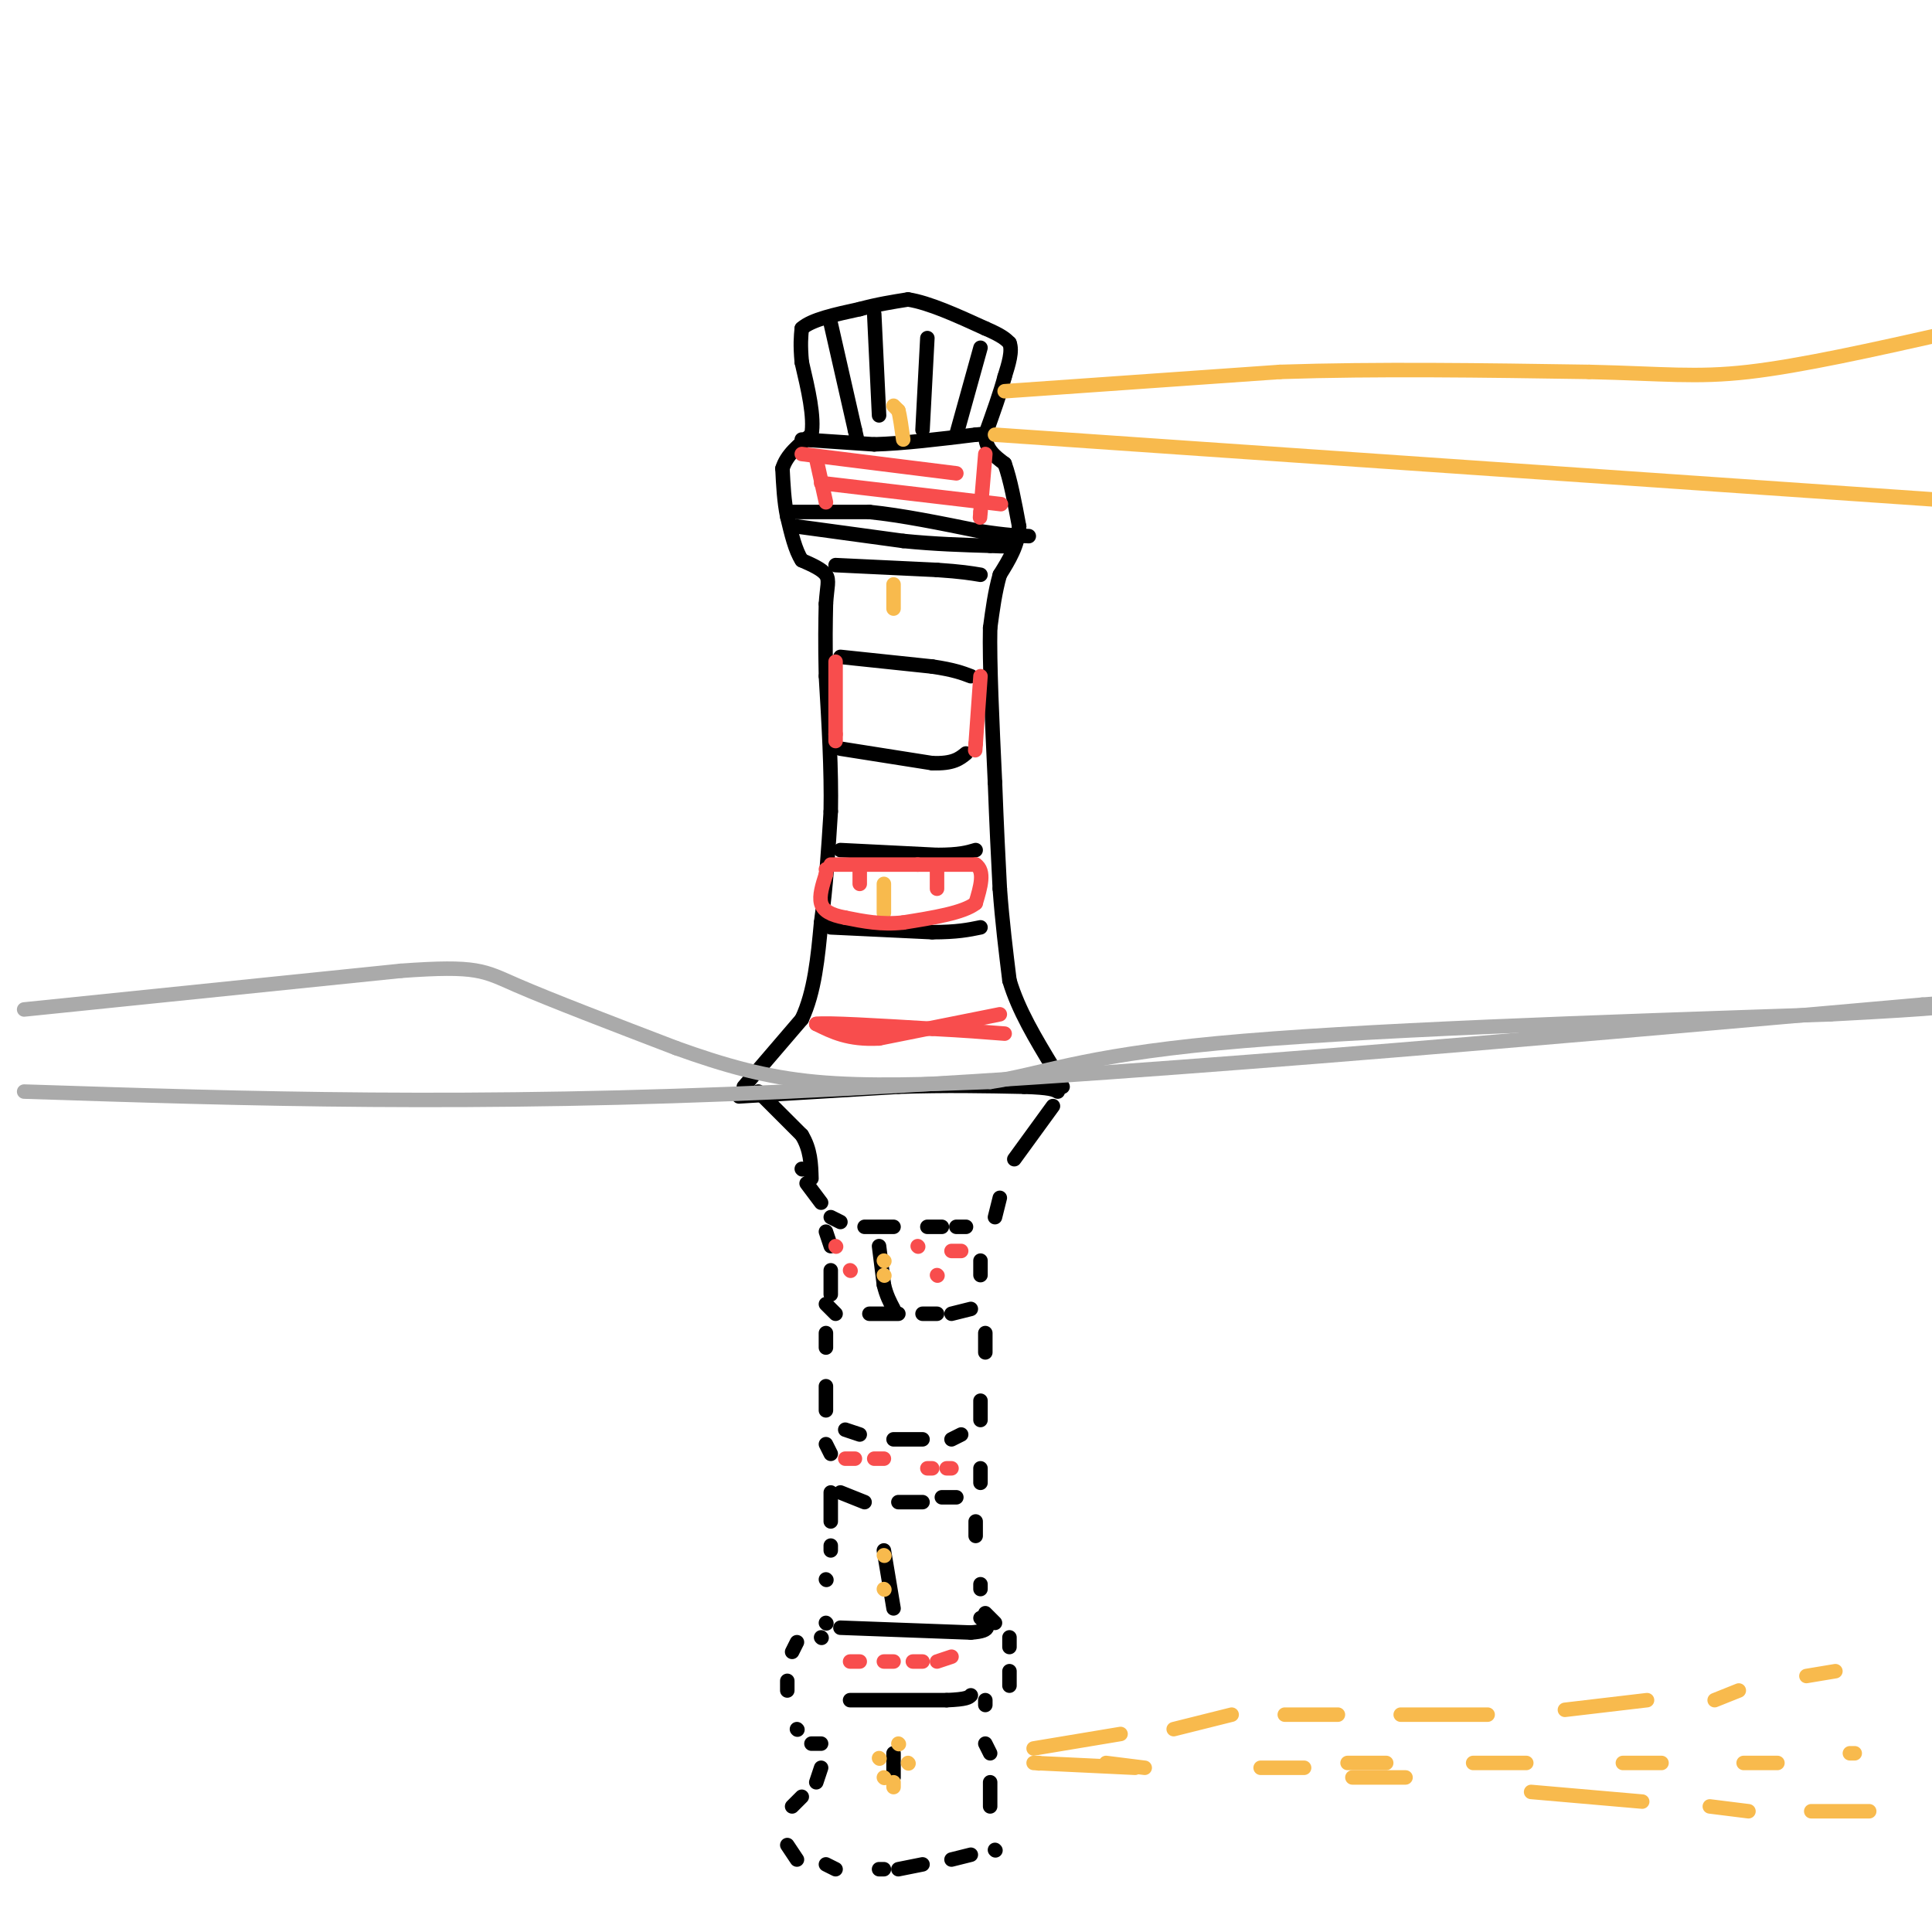 <svg viewBox='0 0 400 400' version='1.1' xmlns='http://www.w3.org/2000/svg' xmlns:xlink='http://www.w3.org/1999/xlink'><g fill='none' stroke='#000000' stroke-width='3' stroke-linecap='round' stroke-linejoin='round'><path d='M154,225c0.000,0.000 12.000,-14.000 12,-14'/><path d='M166,211c2.667,-5.667 3.333,-12.833 4,-20'/><path d='M170,191c1.000,-7.167 1.500,-15.083 2,-23'/><path d='M172,168c0.167,-8.500 -0.417,-18.250 -1,-28'/><path d='M171,140c-0.167,-7.167 -0.083,-11.083 0,-15'/><path d='M171,125c0.222,-3.533 0.778,-4.867 0,-6c-0.778,-1.133 -2.889,-2.067 -5,-3'/><path d='M166,116c-1.333,-2.000 -2.167,-5.500 -3,-9'/><path d='M163,107c-0.667,-3.167 -0.833,-6.583 -1,-10'/><path d='M162,97c0.833,-2.833 3.417,-4.917 6,-7'/><path d='M168,90c0.667,-3.667 -0.667,-9.333 -2,-15'/><path d='M166,75c-0.333,-3.667 -0.167,-5.333 0,-7'/><path d='M166,68c2.000,-1.833 7.000,-2.917 12,-4'/><path d='M178,64c3.667,-1.000 6.833,-1.500 10,-2'/><path d='M188,62c4.333,0.667 10.167,3.333 16,6'/><path d='M204,68c3.500,1.500 4.250,2.250 5,3'/><path d='M209,71c0.667,1.667 -0.167,4.333 -1,7'/><path d='M208,78c-0.833,3.167 -2.417,7.583 -4,12'/><path d='M204,90c0.000,3.000 2.000,4.500 4,6'/><path d='M208,96c1.167,3.167 2.083,8.083 3,13'/><path d='M211,109c-0.167,3.833 -2.083,6.917 -4,10'/><path d='M207,119c-1.000,3.500 -1.500,7.250 -2,11'/><path d='M205,130c-0.167,7.167 0.417,19.583 1,32'/><path d='M206,162c0.333,9.000 0.667,15.500 1,22'/><path d='M207,184c0.500,6.833 1.250,12.917 2,19'/><path d='M209,203c1.833,6.167 5.417,12.083 9,18'/><path d='M218,221c1.833,3.667 1.917,3.833 2,4'/><path d='M153,227c0.000,0.000 33.000,-2.000 33,-2'/><path d='M186,225c9.833,-0.333 17.917,-0.167 26,0'/><path d='M212,225c5.500,0.167 6.250,0.583 7,1'/><path d='M157,226c0.000,0.000 9.000,9.000 9,9'/><path d='M166,235c1.833,3.000 1.917,6.000 2,9'/><path d='M218,229c0.000,0.000 -8.000,11.000 -8,11'/><path d='M207,248c0.000,0.000 -1.000,4.000 -1,4'/><path d='M203,261c0.000,0.000 0.000,3.000 0,3'/><path d='M204,276c0.000,0.000 0.000,4.000 0,4'/><path d='M203,290c0.000,0.000 0.000,4.000 0,4'/><path d='M203,304c0.000,0.000 0.000,3.000 0,3'/><path d='M202,315c0.000,0.000 0.000,3.000 0,3'/><path d='M203,328c0.000,0.000 0.000,1.000 0,1'/><path d='M204,334c0.000,0.000 2.000,2.000 2,2'/><path d='M209,339c0.000,0.000 0.000,2.000 0,2'/><path d='M209,346c0.000,0.000 0.000,3.000 0,3'/><path d='M204,352c0.000,0.000 0.000,1.000 0,1'/><path d='M204,361c0.000,0.000 1.000,2.000 1,2'/><path d='M205,369c0.000,0.000 0.000,5.000 0,5'/><path d='M206,383c0.000,0.000 0.100,0.100 0.1,0.1'/><path d='M201,384c0.000,0.000 -4.000,1.000 -4,1'/><path d='M191,386c0.000,0.000 -5.000,1.000 -5,1'/><path d='M183,387c0.000,0.000 -1.000,0.000 -1,0'/><path d='M173,387c0.000,0.000 -2.000,-1.000 -2,-1'/><path d='M165,385c0.000,0.000 -2.000,-3.000 -2,-3'/><path d='M164,374c0.000,0.000 2.000,-2.000 2,-2'/><path d='M169,369c0.000,0.000 1.000,-3.000 1,-3'/><path d='M170,361c0.000,0.000 -2.000,0.000 -2,0'/><path d='M165,358c0.000,0.000 0.100,0.100 0.1,0.1'/><path d='M163,350c0.000,0.000 0.000,-2.000 0,-2'/><path d='M164,342c0.000,0.000 1.000,-2.000 1,-2'/><path d='M170,339c0.000,0.000 0.100,0.100 0.1,0.1'/><path d='M171,336c0.000,0.000 0.100,0.100 0.1,0.1'/><path d='M171,327c0.000,0.000 0.100,0.100 0.1,0.1'/><path d='M172,321c0.000,0.000 0.000,-1.000 0,-1'/><path d='M172,315c0.000,0.000 0.000,-6.000 0,-6'/><path d='M172,301c0.000,0.000 -1.000,-2.000 -1,-2'/><path d='M171,292c0.000,0.000 0.000,-5.000 0,-5'/><path d='M171,279c0.000,0.000 0.000,-3.000 0,-3'/><path d='M172,268c0.000,0.000 0.000,-5.000 0,-5'/><path d='M172,258c0.000,0.000 -1.000,-3.000 -1,-3'/><path d='M170,249c0.000,0.000 -3.000,-4.000 -3,-4'/><path d='M166,242c0.000,0.000 0.100,0.100 0.1,0.1'/><path d='M182,258c0.000,0.000 1.000,8.000 1,8'/><path d='M183,266c0.500,2.167 1.250,3.583 2,5'/><path d='M183,321c0.000,0.000 2.000,12.000 2,12'/><path d='M185,363c0.000,0.000 0.000,5.000 0,5'/><path d='M176,352c0.000,0.000 20.000,0.000 20,0'/><path d='M196,352c4.167,-0.167 4.583,-0.583 5,-1'/><path d='M174,337c0.000,0.000 27.000,1.000 27,1'/><path d='M201,338c4.833,-0.333 3.417,-1.667 2,-3'/><path d='M174,309c0.000,0.000 5.000,2.000 5,2'/><path d='M186,311c0.000,0.000 5.000,0.000 5,0'/><path d='M195,310c0.000,0.000 3.000,0.000 3,0'/><path d='M175,296c0.000,0.000 3.000,1.000 3,1'/><path d='M185,298c0.000,0.000 6.000,0.000 6,0'/><path d='M197,298c0.000,0.000 2.000,-1.000 2,-1'/><path d='M172,252c0.000,0.000 2.000,1.000 2,1'/><path d='M179,254c0.000,0.000 6.000,0.000 6,0'/><path d='M192,254c0.000,0.000 3.000,0.000 3,0'/><path d='M198,254c0.000,0.000 2.000,0.000 2,0'/><path d='M171,270c0.000,0.000 2.000,2.000 2,2'/><path d='M180,272c0.000,0.000 6.000,0.000 6,0'/><path d='M191,272c0.000,0.000 3.000,0.000 3,0'/><path d='M197,272c0.000,0.000 4.000,-1.000 4,-1'/><path d='M172,192c0.000,0.000 21.000,1.000 21,1'/><path d='M193,193c5.167,0.000 7.583,-0.500 10,-1'/><path d='M174,176c0.000,0.000 20.000,1.000 20,1'/><path d='M194,177c4.667,0.000 6.333,-0.500 8,-1'/><path d='M174,155c0.000,0.000 19.000,3.000 19,3'/><path d='M193,158c4.333,0.167 5.667,-0.917 7,-2'/><path d='M174,136c0.000,0.000 19.000,2.000 19,2'/><path d='M193,138c4.500,0.667 6.250,1.333 8,2'/><path d='M173,117c0.000,0.000 21.000,1.000 21,1'/><path d='M194,118c5.000,0.333 7.000,0.667 9,1'/><path d='M165,109c0.000,0.000 22.000,3.000 22,3'/><path d='M187,112c6.667,0.667 12.333,0.833 18,1'/><path d='M205,113c3.667,0.167 3.833,0.083 4,0'/><path d='M163,106c0.000,0.000 17.000,0.000 17,0'/><path d='M180,106c6.667,0.667 14.833,2.333 23,4'/><path d='M203,110c5.500,0.833 7.750,0.917 10,1'/><path d='M166,91c0.000,0.000 15.000,1.000 15,1'/><path d='M181,92c6.000,-0.167 13.500,-1.083 21,-2'/><path d='M202,90c3.500,-0.333 1.750,-0.167 0,0'/><path d='M172,67c0.000,0.000 5.000,22.000 5,22'/><path d='M177,89c0.833,3.667 0.417,1.833 0,0'/><path d='M181,65c0.000,0.000 1.000,21.000 1,21'/><path d='M192,70c0.000,0.000 -1.000,19.000 -1,19'/><path d='M203,72c0.000,0.000 -5.000,18.000 -5,18'/></g>
<g fill='none' stroke='#F8BA4D' stroke-width='3' stroke-linecap='round' stroke-linejoin='round'><path d='M185,84c0.000,0.000 1.000,1.000 1,1'/><path d='M186,85c0.333,1.167 0.667,3.583 1,6'/><path d='M185,121c0.000,0.000 0.000,5.000 0,5'/><path d='M183,183c0.000,0.000 0.000,6.000 0,6'/><path d='M208,81c0.000,0.000 57.000,-4.000 57,-4'/><path d='M265,77c20.167,-0.667 42.083,-0.333 64,0'/><path d='M329,77c15.467,0.356 22.133,1.244 33,0c10.867,-1.244 25.933,-4.622 41,-8'/><path d='M206,90c0.000,0.000 203.000,14.000 203,14'/><path d='M183,261c0.000,0.000 0.100,0.100 0.1,0.1'/><path d='M183,264c0.000,0.000 0.100,0.100 0.1,0.1'/><path d='M183,322c0.000,0.000 0.100,0.100 0.1,0.1'/><path d='M183,329c0.000,0.000 0.100,0.100 0.1,0.1'/><path d='M182,364c0.000,0.000 0.100,0.100 0.1,0.1'/><path d='M183,368c0.000,0.000 0.100,0.100 0.1,0.1'/><path d='M185,370c0.000,0.000 0.000,-1.000 0,-1'/><path d='M188,365c0.000,0.000 0.100,0.100 0.1,0.1'/><path d='M186,361c0.000,0.000 0.100,0.100 0.1,0.1'/><path d='M215,365c0.000,0.000 0.100,0.100 0.1,0.1'/><path d='M229,365c0.000,0.000 8.000,1.000 8,1'/><path d='M261,366c0.000,0.000 9.000,0.000 9,0'/><path d='M279,365c0.000,0.000 8.000,0.000 8,0'/><path d='M305,365c0.000,0.000 11.000,0.000 11,0'/><path d='M336,365c0.000,0.000 8.000,0.000 8,0'/><path d='M361,365c0.000,0.000 7.000,0.000 7,0'/><path d='M383,363c0.000,0.000 1.000,0.000 1,0'/><path d='M214,362c0.000,0.000 18.000,-3.000 18,-3'/><path d='M243,358c0.000,0.000 12.000,-3.000 12,-3'/><path d='M266,355c0.000,0.000 11.000,0.000 11,0'/><path d='M290,355c0.000,0.000 18.000,0.000 18,0'/><path d='M324,354c0.000,0.000 17.000,-2.000 17,-2'/><path d='M355,352c0.000,0.000 5.000,-2.000 5,-2'/><path d='M374,347c0.000,0.000 6.000,-1.000 6,-1'/><path d='M214,365c0.000,0.000 21.000,1.000 21,1'/><path d='M280,368c0.000,0.000 11.000,0.000 11,0'/><path d='M317,371c0.000,0.000 23.000,2.000 23,2'/><path d='M354,374c0.000,0.000 8.000,1.000 8,1'/><path d='M375,375c0.000,0.000 12.000,0.000 12,0'/></g>
<g fill='none' stroke='#F84D4D' stroke-width='3' stroke-linecap='round' stroke-linejoin='round'><path d='M172,179c0.000,0.000 18.000,0.000 18,0'/><path d='M190,179c5.000,0.000 8.500,0.000 12,0'/><path d='M202,179c2.000,1.333 1.000,4.667 0,8'/><path d='M202,187c-2.500,2.000 -8.750,3.000 -15,4'/><path d='M187,191c-4.500,0.500 -8.250,-0.250 -12,-1'/><path d='M175,190c-3.022,-0.556 -4.578,-1.444 -5,-3c-0.422,-1.556 0.289,-3.778 1,-6'/><path d='M171,181c0.167,-1.167 0.083,-1.083 0,-1'/><path d='M173,137c0.000,0.000 0.000,15.000 0,15'/><path d='M173,152c0.000,2.500 0.000,1.250 0,0'/><path d='M203,140c0.000,0.000 -1.000,14.000 -1,14'/><path d='M202,154c-0.167,2.333 -0.083,1.167 0,0'/><path d='M199,259c0.000,0.000 -2.000,0.000 -2,0'/><path d='M190,258c0.000,0.000 0.100,0.100 0.1,0.1'/><path d='M173,258c0.000,0.000 0.100,0.100 0.1,0.1'/><path d='M176,263c0.000,0.000 0.100,0.100 0.1,0.1'/><path d='M194,264c0.000,0.000 0.100,0.100 0.1,0.1'/><path d='M175,302c0.000,0.000 2.000,0.000 2,0'/><path d='M181,302c0.000,0.000 2.000,0.000 2,0'/><path d='M192,304c0.000,0.000 1.000,0.000 1,0'/><path d='M196,304c0.000,0.000 1.000,0.000 1,0'/><path d='M176,344c0.000,0.000 2.000,0.000 2,0'/><path d='M183,344c0.000,0.000 2.000,0.000 2,0'/><path d='M189,344c0.000,0.000 2.000,0.000 2,0'/><path d='M194,344c0.000,0.000 3.000,-1.000 3,-1'/><path d='M169,95c0.000,0.000 2.000,9.000 2,9'/><path d='M204,94c0.000,0.000 -1.000,12.000 -1,12'/><path d='M203,106c-0.167,2.000 -0.083,1.000 0,0'/><path d='M170,100c0.000,0.000 34.000,4.000 34,4'/><path d='M204,104c5.667,0.667 2.833,0.333 0,0'/><path d='M166,94c0.000,0.000 32.000,4.000 32,4'/><path d='M194,180c0.000,0.000 0.000,4.000 0,4'/><path d='M178,180c0.000,0.000 0.000,3.000 0,3'/><path d='M207,210c0.000,0.000 -25.000,5.000 -25,5'/><path d='M182,215c-6.333,0.333 -9.667,-1.333 -13,-3'/><path d='M169,212c1.833,-0.333 12.917,0.333 24,1'/><path d='M193,213c6.500,0.333 10.750,0.667 15,1'/></g>
<g fill='none' stroke='#AAAAAA' stroke-width='3' stroke-linecap='round' stroke-linejoin='round'><path d='M5,209c0.000,0.000 78.000,-8.000 78,-8'/><path d='M83,201c16.000,-1.156 17.000,-0.044 24,3c7.000,3.044 20.000,8.022 33,13'/><path d='M140,217c9.978,3.578 18.422,6.022 29,7c10.578,0.978 23.289,0.489 36,0'/><path d='M205,224c10.400,-1.511 18.400,-5.289 47,-8c28.600,-2.711 77.800,-4.356 127,-6'/><path d='M379,210c25.333,-1.333 25.167,-1.667 25,-2'/><path d='M5,226c46.250,1.500 92.500,3.000 158,0c65.500,-3.000 150.250,-10.500 235,-18'/><path d='M398,208c39.500,-3.000 20.750,-1.500 2,0'/></g>
</svg>